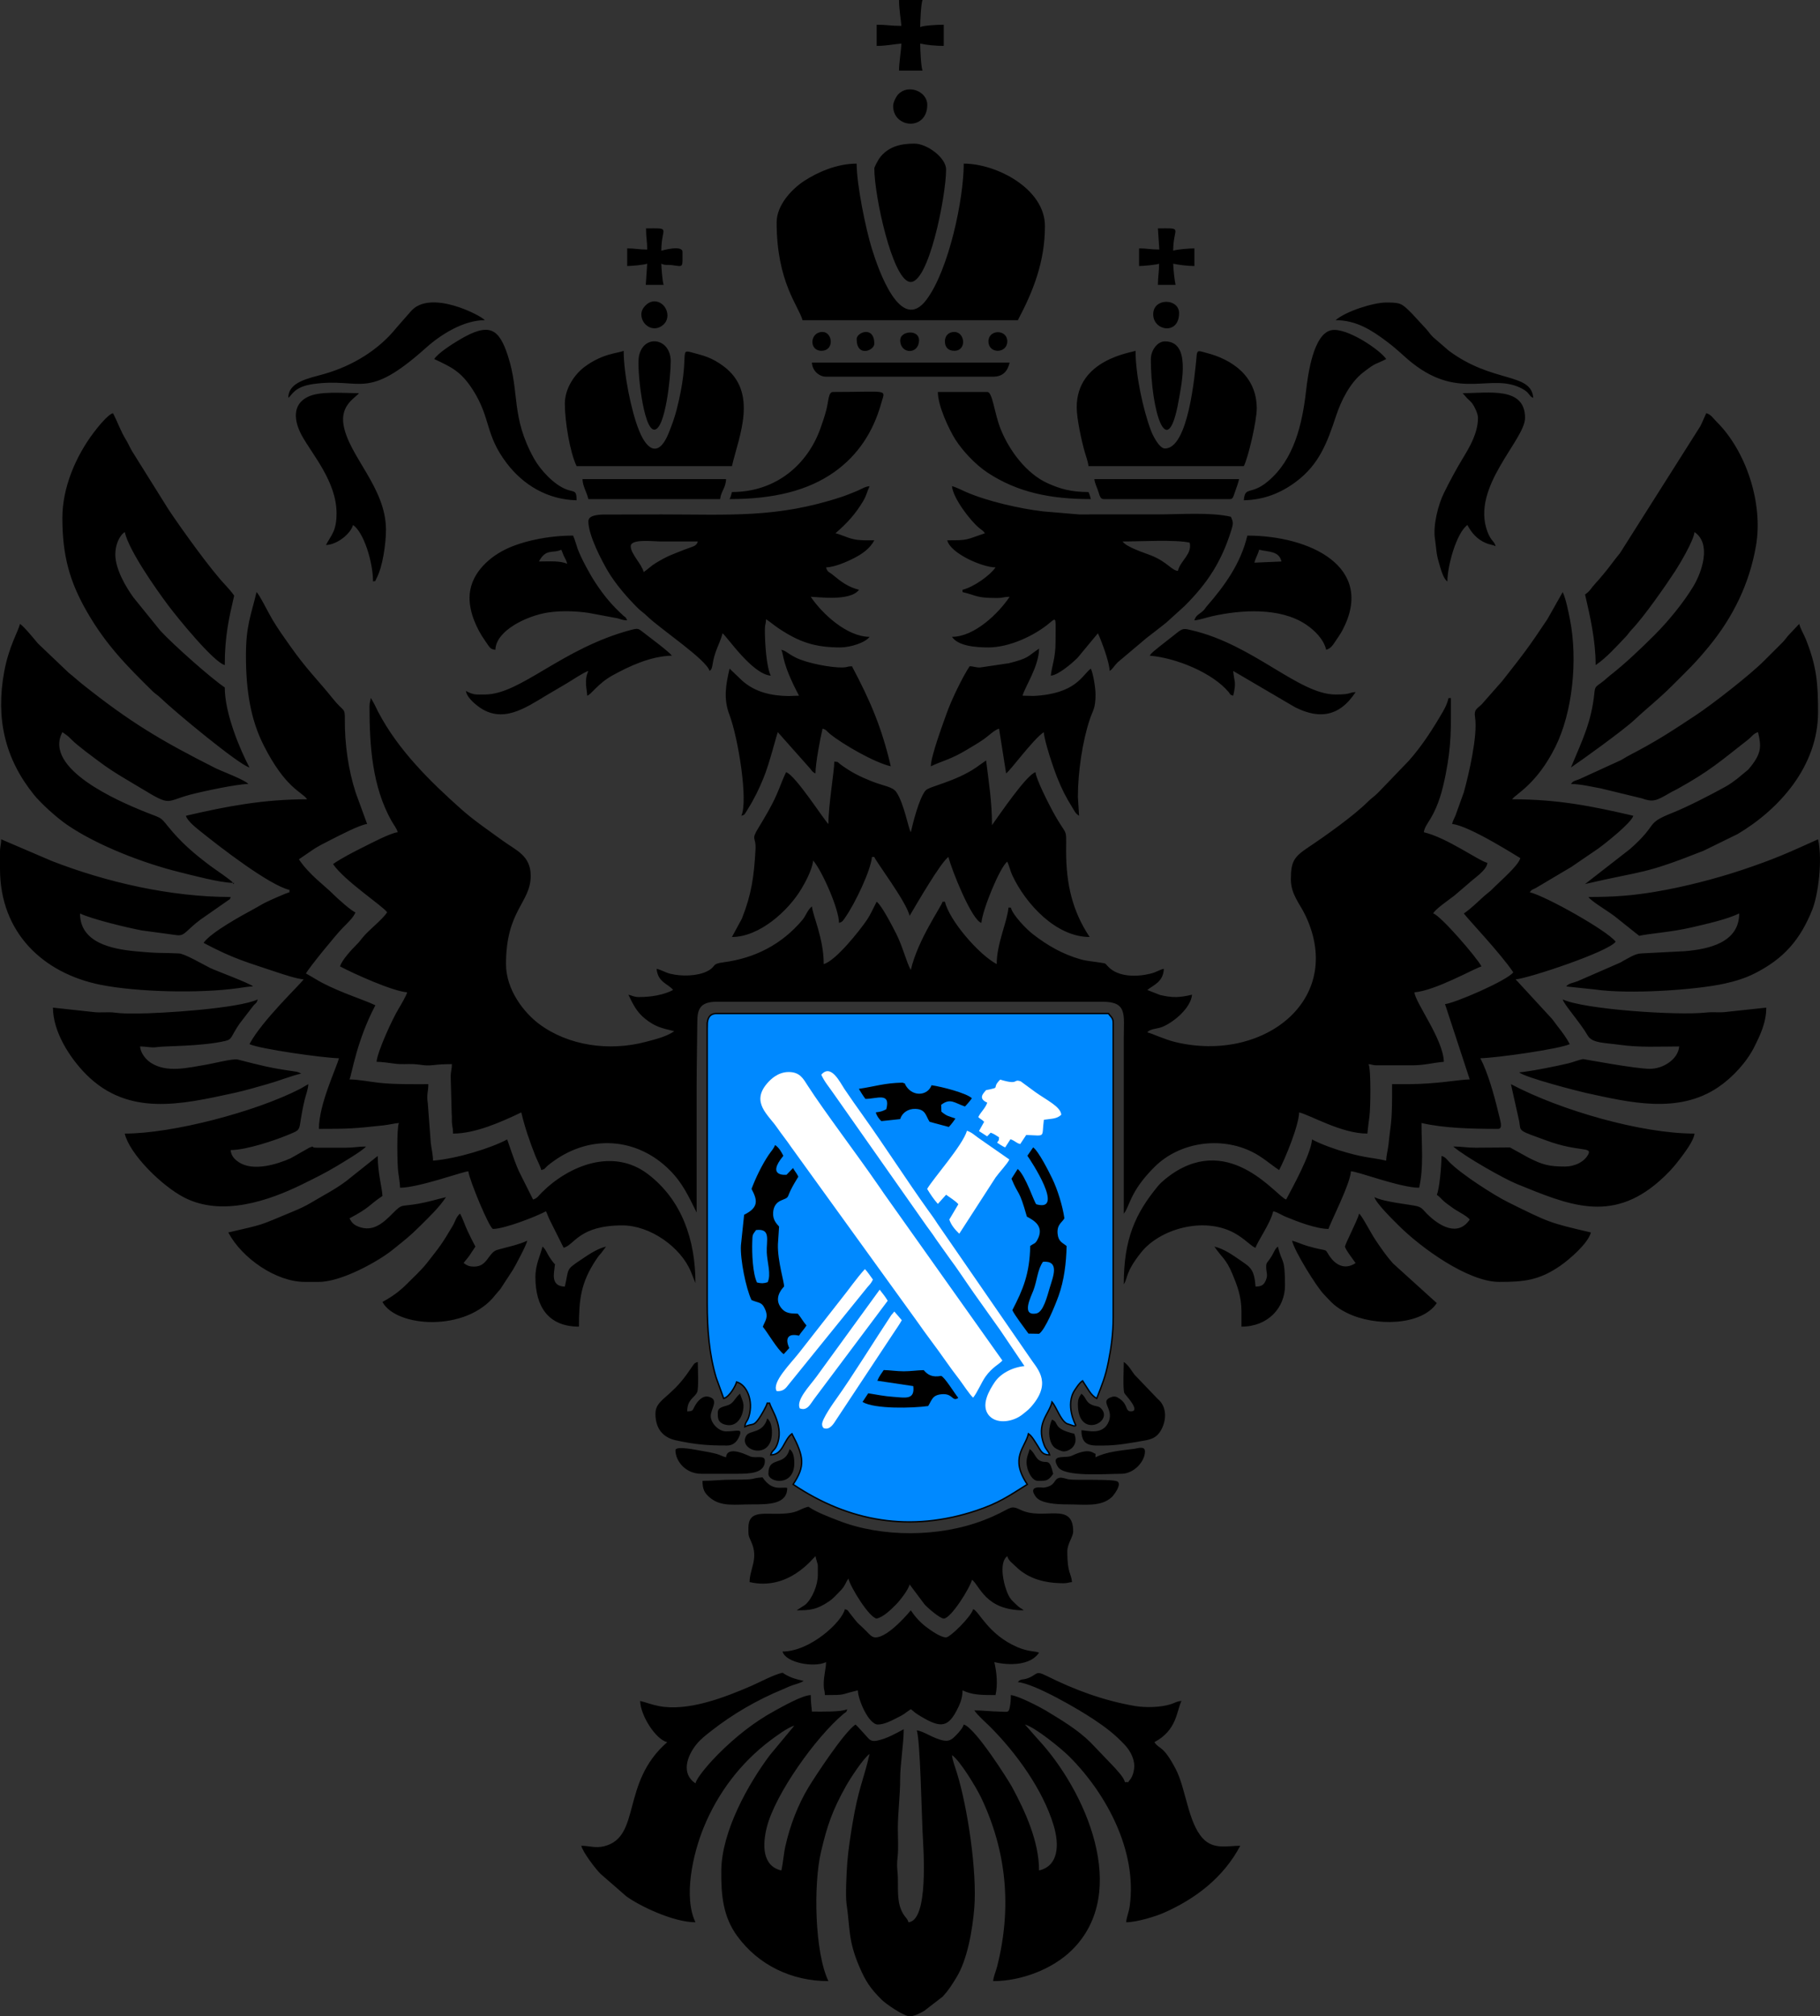 <?xml version="1.0" encoding="UTF-8"?>
<!DOCTYPE svg PUBLIC "-//W3C//DTD SVG 1.1//EN" "http://www.w3.org/Graphics/SVG/1.1/DTD/svg11.dtd">
<!-- Creator: CorelDRAW -->
<svg xmlns="http://www.w3.org/2000/svg" xml:space="preserve" width="261.865mm" height="290.085mm" version="1.1" style="shape-rendering:geometricPrecision; text-rendering:geometricPrecision; image-rendering:optimizeQuality; fill-rule:evenodd; clip-rule:evenodd"
viewBox="0 0 25666.05 28432.02"
 xmlns:xlink="http://www.w3.org/1999/xlink"
 xmlns:xodm="http://www.corel.com/coreldraw/odm/2003">
 <rect x="0" y="0" width="25666.05" height="28432.02" fill="#333333" stroke="none"/>
 <defs>
  <style type="text/css">
   <![CDATA[
    .str0 {stroke:black;stroke-width:19.6;stroke-miterlimit:22.926}
    .fil2 {fill:black}
    .fil0 {fill:#0089FF}
    .fil1 {fill:white}
   ]]>
  </style>
 </defs>
 <g id="Слой_x0020_1">
  <g id="_1877853540608">
   <path class="fil0 str0" d="M9973.31 14457.7l0 3917.35c0,365.97 26.46,717.32 126.48,1052.02l105.84 292.5c85.11,-22.73 169.2,-182.41 182.54,-232.39 140.47,37.52 241.95,260.09 172.54,487.97 -24.69,81.05 -50.34,70.25 -56.38,142.79 111.06,-53.3 116.6,3.34 199.54,-115.78 26.49,-38.03 104.78,-169.08 115.75,-216.2l33.19 0c20.71,88.94 213.4,338.35 100.27,598.26 -32.34,74.28 -65.33,63.37 -83.67,132.09 176.36,-3.92 181.2,-212.66 298.7,-298.77 170.5,322.31 189.1,456.07 16.59,713.75 795.42,532.79 1657.21,676.72 2578.39,371.43 318.23,-105.46 454.18,-201.52 723.92,-371.43 -251.79,-376.11 -29.42,-516.17 16.59,-713.75 50.51,33.82 91.76,112.69 129.44,169.31 46.19,69.41 57.33,126.98 169.27,129.46 -15.4,-57.68 -47.95,-65.42 -76.76,-139 -120.34,-307.28 68.92,-431.79 109.95,-607.94 67.15,77.27 118.02,255.53 209.22,305.3l98.15 32.36c34.35,1.71 27.06,-12.19 27.05,-12.07 -0.01,0.02 -156.68,-285.36 -9.58,-498.64 32.75,-47.49 62.04,-95.9 106.61,-125.74 73.37,109.59 114.45,204.16 199.14,248.98 76.92,-197.54 122.19,-302.02 164.79,-515.71 39.03,-195.77 67.53,-395.6 67.53,-629.61l0 -4149.74c0,-75.42 -35.44,-86.58 -66.37,-132.8l-5525.98 0c-98.9,0 -132.75,66.99 -132.75,165.99z"/>
   <path class="fil1" d="M10952.39 19615.88c68.4,6.22 108.47,-19.17 139.38,-55.56l1143.11 -1412.6c38.07,-42.53 50.69,-54.44 75.12,-104.64 -40.4,-53.32 -69.14,-102.24 -113.03,-147.76 -118.34,129.83 -228,290.54 -336.79,424.82l-590.36 754.23c-119.73,153.94 -390.27,418.26 -317.43,541.52zm325.25 243.13c106.63,43.2 151.37,-63.25 200.46,-127.77l1040.69 -1389.38c-37.12,-61.69 -71,-101.21 -113.32,-155.98l-893.58 1229.92c-98.94,134.53 -285.3,322.84 -234.24,443.2zm336.24 278.43c89.07,35.36 143.71,-63.63 181.66,-121.88l792.73 -1198.7c43.25,-66.77 95.07,-137.89 129.12,-200.74l-105.55 -122.08 -43.87 52.28c-228.49,345.02 -557.62,877.26 -769.35,1172.42 -39.7,55.34 -208.51,292.38 -205.47,366.4 1.39,33.92 14.14,42 20.74,52.31zm850.75 -3308.36c-31.35,-48 -66.43,-96.13 -94.99,-137.66 -274.46,-399.17 -744.82,-1019.45 -976.93,-1379.58 -64.59,-100.21 -111.73,-197.09 -274.44,-195.04 -146.53,1.86 -248.56,98.97 -304.27,165.06 -223.01,264.58 18.38,436.45 142.61,616.06 71.42,103.28 134.37,178.98 202.33,278.85l1774.84 2457.49c130.7,189.48 266.07,360.51 397.17,549.04 65.3,93.89 129.26,179.27 197.07,267.63 40.23,52.42 153.15,224.8 195.65,257.29 61.06,-76.63 118.1,-217.26 173.95,-296.02 94.36,-133.03 193.65,-175.07 238.34,-227.25l-1671.33 -2355.88zm-288.48 -1089.58c-94.27,-131.96 -178.56,-251.57 -265.99,-381.08 -63.2,-93.61 -190.56,-364.89 -328.38,-203.56 50.34,107.4 101.06,159.61 177.87,271.78l1260.23 1793.76c63.95,93.89 124.39,168.11 185.67,262.37l179.49 252.09c119.88,160.04 238.48,342.95 354.94,508.13l365.46 514.21 341.59 505.99c-168.64,16.79 -336.19,102.79 -420.32,228.22 -67.31,100.36 -212.35,331.48 -71.21,477.66 114.96,119.06 339.05,75.83 460.98,-21.89 74.36,-59.59 97.55,-72.75 160.71,-153.53 252.9,-323.42 37.85,-505.41 -57.57,-654.77l-1300.84 -1885.77c-43.66,-69.94 -87.5,-127.98 -136.19,-195.95 -294.17,-410.59 -611.29,-904.44 -906.45,-1317.66zm1730.06 -367.56c-41.68,47.21 -116.13,118.18 16.27,176.53 -24.23,76.28 -93.85,133.55 -126.65,203.94 39.03,36.65 41.34,25.07 82.85,66.39l-72.87 130.33 115.28 74.73 49.59 -51.62c47.58,16.04 70.85,35.51 117.86,64.7 -4.85,64.71 5.32,19.29 -27.02,75.98 37.13,22.85 70.69,49.45 113.73,66.91l74.4 -115.18c66.82,22.41 77.55,52.5 137.8,67.62l84.72 -128c284.18,9.71 214.16,45.68 248.88,-214.16 105.14,-17.05 179.57,-8.67 245.39,-70.89 -7.92,-115.35 -213.16,-209.1 -371.3,-323.53l-200.75 -147.58c-113.6,-38.55 -17,58.54 -289.06,-24.53 -135.29,131.77 26.68,102.08 -199.13,148.36zm-831.47 1393.02c48.33,79.31 92.92,145.87 151.1,211.23l116.16 -129.06c50.59,36.31 135.48,89.35 172.91,133.62l-127.59 215.83c25.41,78.12 80.32,142.65 140.41,200.31l513.55 -795.16c43.66,-62.25 170.6,-197.03 192.54,-251.75l-437.21 -304.92c-52.49,-37.62 -94.43,-78.94 -160.35,-100.26 -59.5,205.08 -469.98,665.14 -561.52,820.15z"/>
   <path class="fil2" d="M12462.49 19319.17c93.71,2.34 183.09,17.33 282.1,17.49 97,0.15 188.36,-14.53 282.11,-16.44 55.1,67 120.86,105.17 244.17,81.35 48.14,10.52 197.9,258.84 243.55,309.91 -88.39,61.68 -71.76,-65.73 -233.65,-51.4 -134.01,11.86 -137.61,80.47 -191.45,166.42 -215.92,30.47 -752.55,45.51 -926.06,-57.12l80.73 -122.56c120.59,19.57 227.2,41.67 351.69,50.22 168.23,11.58 308.31,48.69 283.57,-151.41l-507.07 -75.73c28.12,-66.64 58.36,-102.67 90.31,-150.72zm-1800.5 -1974.21c-52.77,73.04 -49.74,60.73 -53.43,166 -5.62,160.69 5.51,444.73 66.57,573.6 61.53,14.49 92.22,14.43 150.52,-3.98 52.43,-107.82 -6.84,-282.44 -12.41,-419.23 -7.12,-175 62.38,-341.71 -151.25,-316.39zm-63.59 -580c57.87,-155.17 149.41,-343.46 241.02,-478.87 43.22,-63.88 64.75,-78.17 91.49,-139.56 56.23,37.07 90.33,100.87 115.91,151.75 -248.05,300.31 43.85,267.72 45.73,266.91 36.52,-35.28 64.64,-69.18 91.11,-94.71 23.78,45.11 49.87,69.18 74.67,121.8 -35.5,59.37 -72.3,117.14 -107.59,189.47 -55.93,114.62 -17.52,97.92 -134.65,145.85 -61.24,25.06 -107.37,78.17 -113.17,170.16 -6.18,98.32 40.45,149.42 83.89,198.11l-16.3 249.24c-7.71,236.35 96.14,556.5 86.03,597.55 -0.03,0.13 -148.85,137.24 -53.89,281.22 72.98,110.65 163.77,94.62 248.43,100.64 50.33,60.49 69.8,105.45 122.1,165.92 -39.73,62.87 -73.53,90.78 -105.56,144.17 -157.33,-38.44 -199.04,41.41 -137.15,174.26l-78.53 86.14c-84.11,-56.91 -236.24,-320.25 -294.73,-386.1 33.34,-88.18 84.78,-131.01 30.42,-251.43 -45.41,-100.61 -80.12,-79.1 -189.69,-125.2 -77.82,-161.23 -161.33,-576.86 -149.23,-771.09l45.19 -431.91c219.31,-107.37 180.89,-217.2 104.49,-364.31zm3009.11 -1162.07c-145.92,-49.23 -204.82,-124.09 -334.92,-23.45l3.19 96.21c79.09,64.95 95.46,61 197.39,96.21 -16.56,29.1 -68.14,96.38 -93.12,119.55l-270.37 -72.36c-55.7,-83.78 -52.25,-177.15 -199.86,-182.55 -103.04,-3.76 -188.44,55.34 -215.54,144.11l-264.98 28.41c-35.95,-31.62 -67.91,-80.08 -78.5,-122.99 77.26,-10.6 97.89,-18.44 147.89,-44.4 64.6,-247.69 -135.05,-144.96 -294.17,-146.06 -31.8,-40.29 -63.92,-93.81 -93.2,-141.54 223.3,-32.48 363.07,-83.19 616.68,-87.42 61.65,26.16 14.01,-5.85 52.04,51.61 100.02,151.08 303.38,131.56 356.87,-15.28 140.37,19.8 494.82,110.8 568.54,183.89 -19.73,29.95 -77.82,98.03 -97.95,116.06zm1020.11 1883.42c108.65,-195.99 -52.13,-279.2 -146.31,-330.5 -114.45,-404.3 -110.28,-277.05 -217.07,-534.6l87.63 -137.5c114.56,97.45 233.39,477.28 262.99,498.31 407.74,116.55 -80.1,-620.7 -126.5,-684.64l81.64 -118.08c78.39,56.79 223.27,345.06 271.52,445.56 71.07,148.04 143.42,377.01 168.92,555.07 -30.79,57.18 -107.82,85.37 -95.87,216.18 10.4,113.71 69.53,126.64 126.98,174.33 -4.58,237.55 -35.56,486.3 -112.36,700.58 -51.82,144.61 -189.85,479.63 -275.27,536.61l-150.29 -2.57c-51.54,-70.87 -195.99,-260.66 -227.18,-330.41 151.04,-291.51 244.13,-512.61 252.16,-905.85 53.72,-37.5 68.93,-28.2 99.02,-82.48zm81.11 306.05c-78.56,111.16 -80.27,256.89 -135.89,404.37 -31.8,84.32 -178.26,365.26 41.98,324.45 99.84,-18.5 154.58,-248.71 188.98,-362.65 47.02,-155.72 144.28,-384.19 -95.06,-366.18z"/>
  </g>
  <path class="fil2" d="M15200.58 19802.57c0,500.53 516.79,246.83 325.32,56.36 -33.94,-33.76 -66.95,-24.6 -120.09,-45.86 -100.85,-40.35 -85.34,-108.51 -155.45,-159.89 -30.99,46.29 -49.78,70 -49.78,149.39zm-5077.92 116.19c0,64.09 -10.71,150.44 125.01,174.79 143.01,25.66 224.81,-108.3 236.54,-245.36 7.09,-82.81 -31.28,-130.7 -46.26,-195.02 -56.74,38 -76.56,103.6 -137.14,145 -59.9,40.93 -178.15,27.45 -178.15,120.59zm4513.71 962.74c112.76,0 145.41,5.44 215.73,-99.6 -49.7,-213.39 -77.01,-150.67 -158.3,-173.63 -96.91,-27.37 -94.06,-121.68 -173.59,-174.94 -18.68,80.22 -63.59,139.87 -33.2,264.45 17.79,72.91 73.51,183.72 149.36,183.72zm-3800.15 -99.6c0,127.27 365.08,185.45 365.08,-149.39 0,-88.32 -15.09,-161.6 -66.37,-199.18 -68.34,255.97 -298.7,89.05 -298.7,348.57zm4165.23 -315.38c58.29,0 165.95,-49.76 165.95,-165.99 0,-44.83 -7.93,-45.76 -16.59,-82.99 -323.82,-75.47 -204.26,-158.99 -315.3,-199.19 -61.77,128.75 -52.69,317.96 36.68,394.88 22.48,19.35 96,53.29 129.27,53.29zm-4115.44 -265.58c0,-78.78 -15.4,-161.83 -66.37,-199.19 -56.55,211.84 -245.97,164.87 -293.19,239.16 -132.48,208.45 359.56,370.84 359.56,-39.97zm-1360.75 248.98c0,149.91 139.68,331.98 365.08,331.98l497.84 0c180.26,0 398.27,-3.73 398.27,-182.59 0,-86.91 -118.83,-32 -204.65,-60.89 -18.44,-6.2 -327.87,-170.4 -342.98,11.1 -107.44,-28.7 -53.54,-42.21 -341.37,-90.11 -57.69,-9.61 -372.19,-78.29 -372.19,-9.49zm5924.24 99.6c-5.89,-70.89 18.7,-33.95 -34.04,-65.54 -91.59,-54.87 -247.08,18.48 -302.58,44.19 -89.67,41.55 -306.33,-32.36 -195.17,154.31 88.94,149.36 669.27,99.41 896.88,99.41 173.99,0 331.89,-170.46 331.89,-315.38 0,-82.59 -105.2,-42.43 -152.05,-36.49 -175.85,22.26 -396.43,40.89 -544.93,119.49zm-5542.57 331.98c0,111.81 21.15,172.38 117.75,247.38 152.39,118.32 335.33,84.59 579.22,84.59 236.81,0 497.84,0.32 497.84,-232.39 -83.25,-17.64 -212.96,53.04 -348.48,-149.39 -202.26,16.84 -42.77,33.25 -414.86,33.2 -167.23,-0.02 -278.07,16.6 -431.46,16.6zm5144.3 331.98c245.8,0 475.72,38.89 627.34,-102.85 29.61,-27.68 146.74,-181.06 79.15,-220.47 -64.12,-37.38 -589.02,-13.75 -686.14,-29.25 -34.27,-5.47 -92.34,-30.93 -130.75,-22.47 -91.95,20.25 -43.37,115.24 -226.39,139.08 -8.96,1.17 -234.61,-41.76 -105.76,130.31 73.54,98.22 317.29,105.66 442.55,105.66zm896.1 -1311.32c-80.43,0 -37.07,-94.17 -155.88,-176.87 -43.22,-30.09 -70.92,-39.97 -112.47,-26.73 -185.11,59.01 28.93,159.71 -40.86,341.32 -79.92,207.92 -305.15,129.71 -387.76,127.87 0,238.5 151.14,215.78 315.3,215.78 192.66,0 400.51,-39.31 576.62,-70.59 90.24,-16.03 155.47,-39.84 206.58,-108.75 92.06,-124.09 132.03,-351.48 -24.57,-479.9l-324.83 -339.04c-49.73,-65.94 -84.23,-135.07 -151.68,-180.26 0,84.88 -14.83,382.52 8.24,439.93 7.75,19.31 242.18,257.22 91.32,257.22zm-6704.19 33.2c0,201.85 98.2,333.99 288.86,375.03 274.04,58.98 437.75,73.15 723.4,73.15 78.24,0 131.31,-48.61 160.02,-107.48 72.53,-148.7 -12.74,-91.71 -176.61,-91.71 -101.76,0 -215.73,-114 -215.73,-215.78 0,-105.45 123.15,-231.45 -26.46,-271.98 -87.08,-23.58 -158.33,58.46 -198.35,130.09 -33.54,60.01 -20.47,73.56 -107.08,75.49 0,-174.37 108.43,-192.5 141.11,-273.83 22.61,-56.27 8.24,-340.76 8.24,-423.33 -53.47,14.28 -58.29,36.32 -88.14,77.82 -27.19,37.79 -40.4,59.06 -68.22,97.76 -242.78,337.78 -441.05,356.97 -441.05,554.77zm1792.21 3352.99c41.98,157.28 443.09,231.42 614,149.39 -2.38,106.86 -33.19,184.46 -33.19,315.38 0,83.43 14.92,74.32 16.59,149.39 310.02,0 196.69,-3.95 464.64,-66.39 2.94,131.85 152.79,481.37 282.11,481.37 88.86,0 188.11,-52.33 249,-82.91 151.76,-76.22 89.42,-48.33 215.65,-132.88 42.38,28.38 43.34,40.58 93.91,72.05 301.2,187.46 415.59,203.55 547.94,-44.19 43.46,-81.35 88.31,-176.32 88.31,-293.44 135.17,64.87 264.09,66.39 464.65,66.39 34.51,-148.17 16.2,-323.96 -16.59,-464.77 204.47,47.64 507.3,51.37 630.59,-132.8 -54.98,-26.38 -142.57,-9.38 -303.79,-77.9 -414.66,-176.23 -546.38,-515.13 -625.51,-536.26 -28.63,107.27 -325.77,398.37 -381.67,398.37 -81.69,0 -230.57,-109.61 -282.45,-149.05 -85.05,-64.66 -155.43,-143.17 -215.38,-232.73 -0.26,0.2 -309.53,381.78 -497.84,381.78 -52.4,0 -90.01,-48.27 -120.29,-78.86 -152.31,-153.83 -89.45,-66.11 -246.16,-268.34 -23.92,-30.85 -19.86,-39.12 -65.01,-51.17 -42.47,182.33 -491.17,597.56 -879.51,597.56zm-481.24 -1742.89c0,103.07 -2.32,103.97 38.91,193.47 109.12,236.88 -22.32,387.55 -22.32,570.08 553.73,129.04 897.01,-343.55 929.3,-365.18 38.85,166.83 33.19,52.68 33.19,265.58 0,138.34 -75.49,330.49 -177.88,419.63l-120.82 78.33c186.69,0 283.1,-8.16 455.34,-125.51 64.86,-44.19 101.5,-90.5 154.92,-143.82 79.16,-79.03 70.56,-107.86 119.91,-178.83 28.77,123.51 293.48,550.77 398.26,564.36 98.72,-23 203.47,-128.61 269.91,-194.79 54.76,-54.54 176.67,-209 194.74,-286.58l205.97 275.34c33.97,44.25 221.97,206.03 275.27,206.03 101.32,0 372.02,-435.07 398.26,-547.76 110.13,80.71 185.98,431.57 730.16,431.57 -42.35,-36.82 -44.2,-18.89 -120.66,-95.08 -49.02,-48.86 -63.9,-57.13 -95.84,-119.93 -62.67,-123.26 -142.99,-455.34 -15.82,-548.54 17.65,66.14 74.53,100.39 119.97,145.58 176.77,175.8 415.38,236.2 676.57,236.2 57.21,0 64.26,-12.28 116.15,-16.6 -10.63,-127.85 -66.37,-118.51 -66.37,-431.57 0,-110.15 82.98,-206.34 82.98,-282.19 0,-428.94 -415.9,-148.51 -741.51,-304.26 -170.13,-81.38 -112.31,-11.11 -526.62,147.93 -622.93,239.12 -1432.32,243.14 -2045.96,2.12 -148.59,-58.37 -300.32,-114.4 -419.69,-194.36 -151.38,35.27 -130.85,100.92 -464.59,99.64 -214.56,-0.82 -381.73,-26.52 -381.73,199.14zm647.19 2788.63l-346.2 417.25c-304.52,407.09 -676.83,1070.53 -683.32,1623.76 -4.2,358 27.96,654.88 223.23,923.36 298.73,410.73 767.16,637.61 1287.53,637.61 -194.85,-406.19 -211.65,-1361.45 -106.1,-1815.82 89.41,-384.89 164.71,-595.22 349.89,-928.14 63.38,-113.94 250.8,-401.89 337.02,-459.64 -90.14,387.03 -156.89,478.25 -241.83,986.43 -28.85,172.64 -59.04,369.41 -72.58,541.56 -10.61,134.95 -27.75,474.95 -10.48,589.67 51.44,341.73 19.2,507.34 180.12,882.16 86.84,202.29 152.43,304.95 314.53,465.54 63.71,63.1 293.33,219.04 382.14,232.96 65.93,10.33 168.34,-47.21 216.89,-74.29l262.41 -202.29c85.9,-94.48 125.89,-159.84 193.85,-270.88 154.62,-252.59 225.69,-668.97 250.99,-977.26 41.8,-509.59 -94.64,-1425.83 -245.94,-1910.13 -20.44,-65.39 -62.81,-178.57 -68.49,-246.86 113.34,75.91 345.38,460.98 411.8,600.62 357.72,751.99 435.04,1548.23 225.69,2377.49 -19.34,76.6 -50.93,139.75 -56.68,208.88 398.05,0 837.8,-170.24 1108.04,-435.36 840.28,-824.39 180.35,-2268.42 -473.27,-2971.62l-186.71 -211.6c145.89,38.98 514.65,340.43 626.44,452.32 529.46,530 957.14,1336.34 851.65,2105.11 -13.19,96.11 -44.65,155.32 -50.97,231.2 151.71,0 421.43,-84.83 530.78,-133.04 450.89,-198.76 842.83,-499.64 1078.89,-945.89 -185.35,0 -376.72,58.38 -527.57,-103.05 -209.74,-224.44 -239.6,-705.21 -382.64,-978.37 -181.85,-347.31 -228.53,-270.75 -301.19,-379.29 318.47,-168.55 311.87,-435.43 381.68,-580.96 -68.03,5.67 -83.42,22.8 -140.2,42.36 -146.41,50.45 -372.25,53.04 -512.12,29.16 -446.99,-76.33 -853.99,-228.13 -1250.45,-425.83 -160.43,-79.98 -124.41,-19.18 -260.89,32.56 -76.38,28.95 -105.34,4.76 -142.99,56.16 235.84,19.63 862.54,386.43 1068.71,524.51 173.88,116.44 297.9,210.02 437.53,359.11 63.04,67.32 120.92,160.61 133.53,266.11 8.97,75.09 -17.1,180.88 -61.52,229.76 -43.38,47.73 12.4,24.72 -68.15,31.42 -19.45,-72.83 -96.72,-147.98 -144.21,-204.33l-340.86 -356.21c-181.58,-179.77 -412.07,-317.17 -629.95,-448.83 -85.08,-51.41 -391.28,-210.35 -494.66,-218.96 0,66.31 -3.21,116.55 -14.03,168.56 -17.77,85.43 -25.46,66.65 -134.35,64.81 -137.85,-2.33 -249.27,-17.58 -366.06,-17.58 48.58,72.58 152.34,160.79 219.88,228.24 372.37,371.86 747.23,891.81 898.14,1392.27 85.57,283.74 65.64,573.81 -205.32,636.96 0,-407.76 -193.05,-829.66 -381.67,-1178.53 -46.9,-86.73 -518.65,-836.55 -680.38,-879.74 -13.07,48.98 -68.19,110.73 -103.03,145.92 -43.97,44.38 -87.14,94.92 -171.59,81.48 -153.17,-24.38 -288.52,-136.02 -389.16,-144.4 49.58,103.36 71.33,1213.41 82.9,1427.59 12.77,250.9 89.57,1254.01 -199.05,1278.04 -14.06,-52.69 -39.42,-62.85 -70.25,-112.33 -88.98,-142.82 -76.31,-309.62 -78.45,-485.89 -1.84,-152.66 -21.93,-166.23 -3.09,-333.74 11.81,-104.97 2.66,-268.32 2.41,-379.38 -0.54,-237.84 33.63,-480.27 32.75,-714.19 -0.74,-195.59 50.24,-491.73 50.24,-696.7 -107.45,56.88 -231.39,130.44 -372.77,160.66 -102.85,21.98 -117.78,-27.82 -170.76,-81.75 -33.96,-34.58 -112.19,-127.23 -136.85,-145.3 -162.89,109.11 -572.51,737.63 -660.77,882.75 -149.46,245.75 -263.18,541.58 -327.99,833.85 -25.55,115.27 -31.77,234.63 -56.69,341.67 -269.26,-62.75 -270.21,-357.69 -202.76,-617.78 119.23,-459.71 682.65,-1257.51 1080.69,-1591.46 35.16,-29.5 37.21,-11.79 51.37,-64.82 -86.86,41.68 -358.16,33.2 -497.84,33.2 -6.6,-79.28 -16.6,-127.56 -16.6,-232.39 -121.28,2.71 -403.59,164.8 -497.84,215.78 -304.97,164.98 -566.36,375.81 -808.98,618.31 -78.54,78.51 -291.95,307.81 -319.44,410.83 -207.23,-138.81 -117.81,-387.28 13.98,-550.39 59.88,-74.11 131.32,-128.39 208.92,-189.39 301.8,-237.27 650.89,-439.58 1007.39,-585.84 56.87,-23.33 79.08,-37.4 140.52,-58.62 64.68,-21.87 99.11,-27.48 155.88,-59.87 -130.9,-30.5 -201,-50.76 -298.7,-116.19 -136.79,31.87 -311.94,130.5 -443.39,187.25 -370.14,159.78 -890.53,363.92 -1303.87,282.35 -107.7,-21.25 -169.62,-50.02 -260.67,-71.24 4.53,203.31 218.6,542.96 381.67,580.96 -658.99,572.95 -361.39,1334.25 -889.27,1467.55 -120.37,30.39 -211.93,-6.84 -322.13,-6.84 21.89,93.98 202.62,327.13 269.34,394.55l363.6 316.87c185.32,136.37 664.66,367.52 976.74,367.52 -172.21,-359 -35.25,-963.56 113.59,-1330.49 198.9,-490.36 522.6,-917.22 941.32,-1232.88 73.14,-55.13 254.21,-188.89 339.03,-208.65zm-7915.58 -11884.86l0 16.59 19.36 -13.83 -19.36 -2.76zm8795.09 -7668.73c0,262.79 248.92,163.87 248.92,66.39 0,-257.69 -248.92,-161.87 -248.92,-66.39zm-497.84 165.99c189.43,0 158.25,-265.58 16.59,-265.58 -182.08,0 -193.51,265.58 -16.59,265.58zm1742.43 -132.8c0,93.2 57.24,132.8 132.76,132.8 179.23,0 151.16,-265.58 0,-265.58 -80.27,0 -132.76,52.5 -132.76,132.79zm-630.59 -16.59c0,200.87 265.52,205.5 265.52,0 0,-156.38 -265.52,-132.57 -265.52,0zm1244.58 16.59c0,180.98 265.52,173.53 265.52,0 0,-172.65 -265.52,-172.65 -265.52,0zm-4895.38 -381.77c0,155.77 175.94,267.82 311.82,145.9 120.27,-107.92 35.23,-328.49 -129.28,-328.49 -88.18,0 -182.54,94.38 -182.54,182.59zm7218.61 0c0,236.11 365.09,296.71 365.09,-16.6 0,-209.65 -365.09,-220.62 -365.09,16.6zm-3667.39 -2938.02c0,317.34 481.24,354.99 481.24,-16.6 0,-191.53 -273.59,-296.2 -410.95,-145.47 -28.82,31.63 -70.29,110.34 -70.29,162.07zm3753.87 2024.79c-124.51,0.27 -177.12,-16.32 -285.61,-16.32l0 248.98c56.1,0 248.29,-16.97 282.11,-33.2 0,126.05 -16.59,180.54 -16.59,298.78l248.91 0c-12.97,-55.67 -33.19,-234.8 -33.19,-298.78 73.26,17.07 209.59,33.2 298.7,33.2l0 -248.98c-63.68,0 -260.77,14.99 -298.7,33.2 0,-339.34 152.19,-315.39 -215.73,-315.39l20.09 298.51zm-7222.11 0.27c-121.02,0 -173.62,-16.59 -282.11,-16.59l0 248.98c56.1,0 248.28,-16.97 282.11,-33.2l-20.1 298.51 252.42 0.27c-15.72,-32.78 -33.19,-243.6 -33.19,-298.78 58.46,28.06 85.35,11.03 161.74,21.95 153.51,21.95 136.96,36 136.96,-187.94 0,-103.76 -298.39,-16.75 -298.7,-16.59 0,-339.37 147.9,-315.39 -215.73,-315.39 0,126.05 16.59,180.55 16.59,298.78zm7102.45 1543.71c0,712.97 229.76,1495.95 391.32,590.6 46.57,-260.97 173.71,-839.6 -192.18,-839.6 -110.45,0 -199.13,132.12 -199.13,248.99zm-7002.89 995.94c155,0 232.33,-744.4 232.33,-962.74 0,-335.47 -388.9,-392 -449.38,-66.95 -29.83,160.3 60.54,1029.69 217.05,1029.69zm3484.85 -5693.45c-140.5,0 -211.15,-16.59 -348.48,-16.59l0 298.78c137.55,0 231.39,-23.45 348.48,-33.21 -1.99,89.34 -33.19,272.65 -33.19,381.78l331.89 0c-21.93,-45.69 -33.19,-301.34 -33.19,-381.78 89.17,20.79 221.66,33.21 331.89,33.21l0 -298.78c-84.02,0 -281.91,9.2 -331.89,33.2 0,-80.44 11.26,-336.08 33.19,-381.78l-331.89 0c0,127.6 23.68,250.9 33.19,365.18zm-5160.9 17644.7c0,412.45 179.63,697.15 614,697.15 0,-382.13 24.99,-616.2 238.72,-939.75 30.9,-46.78 35.4,-54.44 72.19,-93.78l70.77 -95.2c-133.21,31.04 -264.07,125.75 -368.56,195.7 -202.08,135.29 -152.87,113.69 -212.25,368.66 -210.25,-4.69 -147.8,-203.77 -144.01,-277.13 3.89,-75.3 33.52,20.29 -71.96,-137.56 -31.13,-46.6 -57.16,-118.76 -99.33,-149.67 -30.46,130.79 -99.57,248.56 -99.57,431.57zm9956.72 481.37l0 215.78c376.06,0 613.99,-266.82 613.99,-580.96 0,-410.71 -42.5,-302.76 -99.56,-547.76 -42.39,31.06 -55.24,78.59 -85.95,129.82 -61.09,101.96 -80,88.53 -80,152.36 0,90.73 28.95,114 -4.93,193.49 -27.95,65.58 -58.96,86.79 -144.42,88.69 -19.62,-235.91 -64.7,-268.82 -202.25,-362.06 -110.2,-74.71 -235.5,-168.96 -378.55,-202.3 103.63,154.8 163.75,168.24 256.08,391.21 64.34,155.38 125.59,311.44 125.59,521.73zm-5857.87 -13179.58l2356.42 0c142.44,0 205.22,-82.8 232.32,-199.19l-2787.87 0c2.4,108.09 95.04,199.19 199.13,199.19zm-3352.09 1726.29l1858.59 0c8.82,-106.07 80.2,-157.81 82.97,-282.18l-2024.53 0c2.2,98.62 60.17,184.27 82.98,282.18zm7268.4 0l1775.62 0c46.32,0 45.11,-18.38 80.74,-118.41 19.67,-55.22 38.87,-107.37 52.02,-163.77l-2041.13 0c4.4,52.83 31.75,106.16 47.77,151.41 28.64,80.91 32.01,130.77 84.99,130.77zm-11500 -1427.51c55.93,-40.98 81.38,-157.23 352.53,-195.14 686.26,-95.95 741,249.03 1593.29,-514.35 207.88,-186.19 527.88,-386.04 825.46,-386.04 -44.7,-61.02 -775.74,-449 -1048.27,-119l-193.86 221.07c-252.18,316.2 -621.59,541.66 -1020.49,655.72 -223.24,63.84 -508.68,110.98 -508.68,337.74zm14769.13 -1095.54c293.32,0 511.05,143.05 715.97,296.38 173.19,129.58 247.22,215.25 369.44,311.01 676.03,529.73 1113.69,125.05 1548.29,360.18 109.79,59.4 89.23,104.44 154.17,127.97 -30.2,-363.1 -569.26,-200.74 -1192.62,-666.14l-222.55 -192.37c-46.09,-46.1 -57.53,-72.2 -98.88,-116.88l-199.19 -215.74c-143.49,-142.42 -155.51,-153.39 -361.08,-153.39 -182.29,0 -570.9,124.96 -713.56,248.98zm-3451.66 2523.04c-9.37,-40.23 -17.37,-66.6 -33.19,-99.59 -246.73,0 -400.04,-45.17 -573.9,-123.09 -301.28,-135.03 -544.08,-463.47 -663.97,-763.37 -93.55,-234.03 -113.17,-524.45 -189.26,-524.45l-696.97 0c0,199.32 162.11,535.3 245.3,667.58 103.63,164.82 289.75,359.29 448.13,464.69 432.95,288.13 906.08,378.23 1463.86,378.23zm-5061.33 -99.59c-9.38,40.24 -17.37,66.61 -33.19,99.59 628.09,0 1110.2,-122.18 1476.87,-381.81 335.84,-237.81 550.2,-570.31 660.6,-966.04 59.59,-213.65 125.54,-162.65 -677.16,-162.65 -68.99,0 -60.54,114.55 -95.96,252.59 -23.59,91.93 -55.46,184.05 -84.25,264.3 -178.17,496.6 -615.69,894.02 -1246.91,894.02zm-3484.85 2855.02c-129.94,0 -153.57,9.46 -265.52,-49.79 6.66,80.12 113.17,173.64 177.36,220.96 333.53,245.86 656.73,21.09 960.48,-161.75 102.77,-61.87 191.72,-111.45 292.42,-172.28 61.43,-37.11 242.22,-156.68 295.58,-169.12 -63.69,132.76 -18.54,261.26 -16.59,348.58 58.18,-15.54 147.47,-170.54 359.8,-287.46 234.01,-128.85 535.06,-270.22 835,-276.91 -41.83,-57.11 -316.53,-260.5 -402.61,-327.74 -71.02,-55.49 -74.06,-61.84 -174.81,-35.05 -979.63,260.49 -1555.28,910.56 -2061.12,910.56zm9375.9 -547.76c370.87,30.87 884.62,240.07 1113.41,512.99 29.48,35.17 11.8,37.23 64.8,51.38 47.13,-202.35 13.37,-187.84 0,-348.58l868.22 509.26c215.32,108.57 447.98,158.32 659.1,5.92 80.27,-57.95 143.3,-133.92 198.51,-216.4 -101.31,2.25 -50.94,33.2 -282.1,33.2 -519.29,0 -1156.94,-703.94 -2031.55,-906.4 -95.22,-22.04 -113.61,-30.32 -182.78,18.96l-279.13 219.21c-50.25,44.86 -92.11,66.16 -128.48,120.48zm-10089.46 -4182.94c234.74,112.67 375.37,165.59 551.05,444.74 250.76,398.46 164.49,620.38 470.51,1023.26 235.08,309.5 577.96,514.77 986.38,523.87 0,-150.6 -33.16,-111.04 -145.05,-153.69 -176.11,-67.14 -368.57,-276.32 -457.83,-438.4 -327.18,-594.1 -196.13,-923.14 -365.62,-1443.57 -126.32,-387.89 -260.87,-481.33 -691.95,-222.78 -98.17,58.89 -289.32,179.67 -347.49,266.57zm11417.03 1991.87c286.85,-6.39 522.91,-102.62 735.08,-260.66 328.53,-244.73 442.13,-554.84 565.53,-928.23 72.88,-220.53 198.66,-470.78 382.19,-613.64 195.01,-151.78 165.92,-105.07 325.14,-189.34 -84.39,-126.05 -553.03,-446.97 -770.68,-406.91 -256.13,47.14 -333.7,629.32 -359.17,853.65 -55.31,487.19 -174.4,971.4 -534.25,1274.9 -247.27,208.55 -326.55,62.41 -343.84,270.23zm-12147.19 11303.9c189.83,358.84 1183.89,431.92 1593.11,-99.56 26.13,-33.93 42.61,-47.49 69.01,-80.36l176.87 -271.26c37.25,-61.42 197.89,-360.96 202.13,-411.97 -119.11,57.17 -287.32,90.82 -419.27,128.38 -131.6,37.46 -137.41,236.8 -327.48,236.8 -79.36,0 -103.07,-18.8 -149.35,-49.8 28.05,-41.9 53.28,-62.65 86.52,-112.65 29.1,-43.78 52.28,-79.18 79.43,-119.73 -37.36,-70.63 -75.03,-144.27 -110.72,-221.24 -38.63,-83.33 -65.55,-168.93 -105.01,-243.53 -53.12,38.93 -69.59,113.38 -106.51,175.65 -147.19,248.27 -176.02,285.89 -360.28,519.37 -87.62,111.02 -183.98,195.77 -284.07,296.81 -102.27,103.22 -213.61,183.88 -344.38,253.1zm13574.33 -780.15c0,34.17 124.68,195.54 149.34,232.38 -163,109.19 -298.95,13.49 -380.13,-117.73 -61.94,-100.13 -3.41,-35.97 -306.23,-125.26 -75.98,-22.41 -145.45,-57.41 -209.74,-72.38 35.26,151.41 342.72,644.33 443.85,751.15 110.86,117.11 161.53,183.25 330.36,267.12 393.61,195.53 1052.81,181.28 1266.91,-138.53l-618.27 -560.08c-92.67,-104.05 -169.43,-215.46 -248.01,-332.89 -64.39,-96.24 -188.21,-338.69 -228.95,-368.55 -21.04,90.32 -199.13,430.9 -199.13,464.78zm-6637.81 -15204.66c0,385.71 249.01,1537.75 492.1,1599.85 267.99,68.47 520.16,-1209.19 520.16,-1583.25 0,-166.09 -268.28,-365.19 -448.06,-365.19 -198.91,0 -372.83,44.67 -491.61,205.42 -15.63,21.16 -72.6,124.7 -72.6,143.16zm-7583.7 4863.5c0,251.18 -72.5,302.91 -149.35,448.17 157.44,-3.51 348.82,-159.07 381.68,-282.18 151.56,101.51 282.1,524.34 282.1,796.75 53.18,-19.25 11.36,25.16 50.98,-48.6 86.75,-161.52 131.57,-492.68 131.57,-681.75 0,-592.47 -523.74,-1035.85 -598.43,-1477.44 -48.27,-285.48 174.5,-384.94 216.75,-448.04 -244.83,0 -554.9,-31.98 -725.38,54.56 -217.42,110.38 -190,337.55 -82.39,537.64 141.76,263.61 492.47,651.71 492.47,1100.89zm16096.69 -1344.52c0,215.23 -120.39,415.08 -206.38,557.12 -101.84,168.22 -188.42,329.31 -275.11,504.96 -81.13,164.38 -153.57,456.28 -125.67,640.54 20.65,136.38 16.77,206.43 53.38,328.61 27.38,91.37 58.84,229.5 122.32,276.02 0,-221.12 127.24,-683.26 282.11,-796.75 59.9,113.22 138.23,202.81 260.01,254.48 50.68,21.51 96.1,24.06 138.26,44.3 -20.16,-75.56 -63.61,-68.8 -114.27,-201.07 -241.28,-629.93 529.14,-1296.59 529.14,-1608.22 0,-444.84 -512.35,-348.57 -879.52,-348.57l61.8 70.98c25.24,23.17 54.77,49.95 73.93,75.43 29.3,38.97 80.01,140.56 80.01,202.16zm-3999.28 2855.02c78.75,-6.55 171.69,-40.77 255.83,-59.47 407.41,-90.57 952.28,-124.7 1314.26,115.65 119.51,79.35 252.85,205.78 288.49,358.8 64.9,-17.33 95.21,-67.39 129.79,-119.15 37.46,-56.08 72.43,-104.43 102.84,-162.71 465.27,-891.42 -470.35,-1328.23 -1344.47,-1328.23 -90.57,388.89 -320.56,708.39 -568.15,991.99 -32.19,36.87 -25.59,41.48 -60.1,72.69 -48,43.41 -99.15,57.98 -118.5,130.45zm846.32 -813.35c15.26,-65.52 51.11,-117.07 66.37,-182.59 143.61,33.47 280.87,18.15 315.3,165.99l-381.67 16.59zm-11068.54 497.97c0,213.31 105.98,442.22 215.77,597.52 70.51,99.76 72.61,126.45 149.31,132.83 5.99,-268.88 440.35,-478.15 736.5,-524.82 189.71,-29.9 407.92,-20.83 579.67,5.05l405.37 75.89c50.15,12.09 67.99,27.37 137.05,28.9 -36.25,-68.52 -5.81,-22.1 -52,-64.18 -163.72,-149.19 -272.08,-278.4 -396.29,-466.75 -77.7,-117.84 -204.18,-348.97 -251,-479.28 -19.9,-55.37 -38.61,-131.86 -64.06,-184.91 -355.69,0 -726,80.29 -962.56,199.1 -251.4,126.27 -497.75,362.63 -497.75,680.64zm1294.37 -680.56c15.69,32.71 20.7,55.78 38.82,93.96 21.98,46.35 32.22,53.97 44.15,105.23 -97.83,-46.95 -254.45,-33.2 -398.27,-33.2 100.31,-189.62 194.39,-107.96 315.3,-165.99zm12346.32 9096.23c46.14,30.91 61.14,57.95 104.4,94.76 36.52,31.08 76.08,57.52 113.49,85.67 65.19,49.04 208.9,116.47 246.76,168.15 -166.17,248.23 -431.3,93.97 -609.83,-87.16 -43.55,-44.18 -61.74,-81.49 -132.08,-100.26 -96.49,-25.75 -448.11,-53.99 -602.24,-127.97 23.19,86.89 261.64,319.75 336.04,394.23 328.56,328.88 989.49,800.9 1422.99,800.9 345.16,0 561.06,-18.25 865.44,-229.85 127.12,-88.37 387.64,-312.64 428.92,-467.3 -588.44,-137.13 -585.85,-138.03 -1167.21,-425.97 -200.29,-99.21 -662.45,-395.65 -828.46,-565.63 -39.83,-40.78 -55.94,-72.4 -111.82,-87.33 0,132.9 -28.68,469.18 -66.38,547.76zm-17042.57 531.17c192.54,363.96 674.77,697.15 1078.65,697.15l199.13 0c324.96,0 851,-298.93 1040.46,-453.16 177.85,-144.77 229.91,-178.49 399.11,-347.74 128.21,-128.24 252.05,-243.96 352.64,-394.23 -132.77,30.94 -237.03,65.22 -388.66,92.61 -252.97,45.69 -220.78,-7.58 -362.26,135.61 -134.89,136.48 -277.52,266.23 -479.35,189.25 -72.12,-27.49 -97.21,-55.79 -130.48,-118.69 296.75,-157.06 265.48,-181.97 464.65,-315.38 -2.39,-107.82 -66.37,-316.94 -66.37,-564.37l-443.21 353.42c-157.9,119.04 -329.67,205.68 -493.08,303.53 -91.12,54.56 -166.15,87.89 -268.09,130.22 -494.89,205.5 -373.61,168.37 -903.12,291.76zm8048.34 -7569.13c-50.53,0 -127.2,5.32 -146.88,5.07 -240.42,-3.12 -470.99,-53.26 -654,-216.51l-178.19 -170.34c-53.33,228.94 -88.3,423.31 -2.42,649.78 125.98,332.18 266.23,1221.07 168.37,1425.09 53.06,-14.17 43.01,-17.25 96.56,-102.6 88.65,-141.28 152.92,-276.26 216.55,-430.75 85.08,-206.55 183.32,-607.68 201.32,-645.18l452.83 509.78c26.46,33.61 39.31,57.1 78.19,71.18 0,-142.22 66.09,-487.05 99.56,-630.76 59.1,15.79 57.04,36.58 106.45,76.12 187.38,149.94 623.29,400.81 856.03,455.05 -128.73,-552.73 -291.6,-926.95 -547.62,-1410.91 -75.91,1.7 -57.99,15.52 -133.21,17.23 -159.6,3.64 -498.14,-59.1 -658.05,-138.71 -126.1,-62.78 -131.76,-93.97 -204.42,-110.91 36.2,75.47 5.58,187.36 248.91,647.36zm2406.21 -414.98c-98.99,147.86 -258.19,478.62 -321.62,657.64 -56.52,159.55 -222.68,604.26 -226,753.28 165.23,-79.3 280.35,-94.78 511.42,-235.4 79.62,-48.44 147.99,-85.77 225.53,-139.58 83.3,-57.81 160.99,-138.95 225.53,-156.19l99.57 630.76c63.38,-42.44 379.46,-479.43 531.02,-580.96 11.53,138.53 134.86,503.24 189.63,640.27 68.84,172.23 119.91,270.71 211.78,418.93 37.09,59.84 38.93,80.82 96.42,119.33l-16.59 -265.58c0,-349.31 63.71,-783.18 167.79,-1093.68 44.39,-132.46 81.13,-153.14 81.13,-350.42 0,-99.11 -34.45,-298.63 -66.37,-365.18 -123,90.14 -204.64,355.32 -807.67,385.49l-154.81 -3.71c26.18,-112.41 232.33,-415.29 232.33,-663.96 -171.9,115.14 -134.87,132.33 -424.53,206.12l-405.66 60.08c-68.17,1.68 -84.8,-15.79 -148.88,-17.22zm8396.82 7054.56c-226.1,0 -317.45,-25.08 -508.93,-121.69l-267.64 -147.43 -484.6 3.54c-130.25,0 -188.7,-16.59 -315.3,-16.59 160.12,139.22 707.01,451.18 898.42,528.84 715.37,290.24 1324.99,561.63 2009.64,-43.44 105.21,-92.98 196.62,-188.07 280.49,-300.4 57.24,-76.68 204.62,-263.05 213.31,-367.59 -753.56,0 -1893.45,-329.16 -2588.74,-697.16l118.2 529.12c21.74,144.61 -26.74,116.77 394,269.86 439.55,159.93 633.84,81.7 579.58,189.33 -54.8,108.69 -195.09,173.62 -328.44,173.62zm-20311.7 -464.77c66.83,286.93 521.07,738.4 840.42,902.25 531.75,272.83 1192.46,44.87 1665.61,-188.25 158.9,-78.28 316.47,-155.23 467.7,-245.92 84.27,-50.55 386.81,-229.04 428.16,-285.48 -115.91,0 -161.94,16.59 -282.11,16.59l-414.86 0c-94.32,0 -12.69,-34.19 -100.42,-1.11l-264.83 150.33c-185.14,82.63 -527.99,192.23 -733.36,53.34 -56.34,-38.1 -105.85,-86.03 -112.79,-169.37 221.79,0 630.24,-139.1 801.39,-210.93 236.6,-99.33 130,-30.6 243.85,-503.04 16.23,-67.36 48.42,-144.33 50.01,-215.57 -48.7,25.78 -72.84,44.66 -126.86,72.3 -614.24,314.35 -1780.99,624.86 -2461.89,624.86zm165.95 -1693.1c-114.42,0 -212.84,0.33 -303.23,-12.07 -100.14,-13.72 -206.08,4.59 -306.23,-9.07l-568.75 -61.87c0,338.13 235.22,707.62 468.79,942 593.72,595.77 1337.58,424.41 2079.76,262.72 174.23,-37.96 320.43,-83.27 484.76,-129.27 146.97,-41.15 322.23,-111.91 468.13,-145.91 -53.36,-23.57 -43.46,-22.95 -101.59,-31.17 -340.02,-48.04 -458.19,-80.68 -796.22,-166.93 -61.64,-15.72 -348.5,57.34 -439.23,72.42 -269.36,44.78 -558.73,120.26 -784.47,-26.3 -67.19,-43.62 -143.85,-132.71 -151.93,-229.8 104.79,0 152.89,23.37 255.7,7.22 88.09,-13.83 615.36,-8.14 944.63,-84.7 104.75,-24.36 74.82,-58.57 203.43,-244.69l194.66 -253.46c39.64,-45.83 45.05,-28.4 61.04,-88.34 -267.72,128.49 -1362.93,199.19 -1709.24,199.19zm21755.42 464.78c-14.96,179.72 -224.17,315.38 -414.87,315.38 -197.73,0 -934.73,-137.92 -937.67,-137.49 -60.71,8.81 -137.94,42.22 -203.69,58.16 -167.07,40.51 -538.11,115.61 -700.63,129.13 85.37,74.22 845.61,268.92 938.88,289.19 612.88,133.22 1303.83,305.52 1872.63,-82.97 201.35,-137.51 399.02,-352.15 507.52,-571.28 72.52,-146.45 165.82,-330.69 165.82,-547.89l-554.61 59.41c-96.61,14.47 -193.9,-1.29 -289.28,9.42 -409.06,45.94 -1735.22,-45 -2026.95,-185.02 16.74,71.9 248.46,327.22 352.96,510.09 62.01,108.5 238.5,100.66 450.38,130.47 284.76,40.07 560.67,23.41 839.52,23.41zm-15715.01 -9063.04c0,242.17 69.32,678.32 165.95,879.74l2190.48 0c97.96,-420.64 377.26,-1040.59 -118.17,-1408.9 -165.7,-123.17 -270.85,-146.86 -453.93,-196.22 -179.45,-48.39 -10.69,37.48 -207.47,808.75 -28.9,113.32 -66.94,214.62 -109.27,322.27 -129,328.03 -292.99,285.88 -420.01,-25.97 -112.19,-275.45 -217.83,-807.34 -217.83,-1126.62 -73.55,35.29 -291.12,32.38 -552.56,227.45 -132.58,98.92 -277.17,297.21 -277.17,519.51zm7218.61 49.79c0,158.53 68.98,479.46 114.15,632.78 16.47,55.9 47.1,140.66 51.8,197.17l2190.48 0c60.41,-114.19 182.54,-635.41 182.54,-813.35 0,-451.93 -342.03,-692.78 -723.9,-787.56 -80.42,-19.97 -115.76,-45.93 -123.33,38.33 -26.49,295.27 -120.53,1313.6 -447.14,1313.6 -80.75,0 -171.9,-184.51 -197.02,-251.11 -112.63,-298.71 -217.84,-789.85 -217.84,-1126.61 -54.51,26.16 -829.73,119.35 -829.73,796.75zm7218.61 6905.17c16.81,46.45 266.15,195.03 362.74,267.92l350.82 279.86c137.38,-32.02 454.04,-51.56 743.47,-119.49 209.65,-49.2 490.12,-110.97 667.07,-195.9 0,410.98 -429.83,503.47 -762.87,531.65l-615.52 31.67c-92.13,1.73 -193.41,71.68 -301.08,130.42l-600.94 262.06c-65.63,24.98 -125.69,27.88 -159,73.34l405.23 42.84c478.32,69.29 1411.35,8.56 1828.08,-82.98 159.78,-35.1 297.07,-79.58 421.89,-142.37 411.05,-206.78 642.89,-472.72 813.35,-896.12 87.79,-218.06 147.91,-716.18 82.68,-996.24 -420.79,190.33 -619.02,281.18 -1076.53,433.69 -374.85,124.96 -821.61,239.67 -1220.42,306.36 -317.85,53.16 -570.84,73.3 -938.98,73.3zm-22402.6 -630.76l0 232.39c0,905.02 610.32,1473.84 1417.37,1636.46 506.49,102.05 1393.35,124.81 1942.06,47.38 68.59,-9.67 146.91,-23.94 208.38,-23.94 -28.51,-38.92 -537.52,-226.88 -603.05,-259.92 -119.89,-60.45 -360.26,-201.8 -441.62,-205.63 -268.97,-12.64 -265.53,2.73 -616.32,-30.87 -327.91,-31.41 -778.4,-119.22 -778.4,-532.71 170.1,81.64 670.11,201.48 872.48,239.42l498.68 67.41c108.85,11.08 123.87,-68.14 326.18,-219.14l381.26 -266c48.46,-37 26.89,-2.65 45.5,-54.08 -847.56,0 -1755.81,-208.49 -2527.32,-509.62l-708.61 -303.73c0,84.16 -16.59,90.44 -16.59,182.59zm22153.69 -962.74c135.64,0 305.33,42.24 419.42,61.85l574.2 139.41c168.33,57.27 199.26,42.66 417.68,-84.3 30.05,-17.47 53.64,-26.48 87.5,-45.27 467.62,-259.6 608.43,-392.4 997.4,-695.43 51.71,-40.28 78.24,-89.49 142.33,-106.61 46.94,201.5 56.29,300.33 -137.25,526.67l-154.15 127.98c-56.69,43.03 -105.05,79.26 -168,114.14 -198.58,110.05 -535.63,284.2 -744.77,367.17 -400.8,159.01 -185.98,146.11 -600.6,511.36l-634.61 493.94c845.47,-197.03 803.98,-125.93 1671.34,-469.47l479.01 -234.62c583.73,-346.18 1135.37,-954.4 1135.37,-1719.35 0,-401.7 -18.86,-643.87 -170.53,-1024.56 -29.96,-75.2 -79.57,-154.18 -94.98,-220.37l-161.03 170.9c-33.26,39.55 -36.51,51.84 -75.11,90.86l-257.47 257.03c-200.36,201.39 -730.2,613.72 -960.02,766.02 -363.15,240.65 -562.48,370.98 -952.79,574.06 -42.66,22.2 -59.72,36.87 -104.8,61.16l-592.08 270.92c-58.83,22.52 -81.07,18.77 -116.04,66.51zm-18867.97 1394.32c-27.06,-40.42 -247.45,-185.73 -322.4,-241.89 -227.01,-170.08 -412.98,-329.75 -592.73,-552.44 -121.96,-151.08 -84.25,-107.32 -360.34,-220.52 -316.75,-129.85 -1405.83,-589.8 -1130.73,-1109.83 60.55,40.56 75.25,49.58 128.51,103.83 87.43,89.04 299.05,242.37 407.07,323.19 189.73,141.96 384.17,248.45 589.63,372.95 414.73,251.3 324.92,174.53 683.47,79.65 157.42,-41.67 655.74,-149.27 813.25,-149.27 -40.56,-55.37 -386.39,-184.6 -459.15,-221.28 -774.35,-390.42 -1208.81,-650.43 -1882.85,-1187.44 -68.31,-54.42 -119.8,-104.31 -189.96,-158.57l-433.57 -412.87c-56.96,-68.18 -195.62,-238.31 -253.8,-277.29 -24.1,103.46 -156.76,316.05 -222.82,673.46 -122.06,660.42 10.12,1228.93 419.34,1736 104.77,129.83 329.27,329.6 470.34,425.87 429.93,293.42 1080.92,541.02 1576.68,663.75 182.89,45.28 583.38,152.68 760.07,152.68zm7666.67 -9312.02c0,841.16 312.57,1181.02 365.08,1377.71l3036.8 0c219.78,-415.48 381.67,-828.07 381.67,-1327.92 0,-523.94 -681.04,-879.74 -1145.02,-879.74 0,498.14 -208.54,1491.16 -523.5,1916.4 -365.44,493.4 -680.53,-420.28 -772.93,-719.23 -85.65,-277.16 -213.68,-898.96 -213.68,-1197.18 -284.78,0 -558.67,126.38 -737.04,242.1 -163.21,105.88 -391.38,332.32 -391.38,587.85zm-10072.88 4166.33c0,542.18 107.76,908.29 349.19,1327.22 265.99,461.52 558.04,757.6 924.1,1117.32 43.12,41.52 65.45,49.11 108.54,90.62 208.97,201.35 1104.49,943.18 1256.7,983.83 -131.69,-248.94 -348.48,-759.17 -348.48,-1128.73 -190.96,-127.91 -720.24,-596.82 -908.75,-800.7l-378.61 -467.83c-97.36,-133.62 -255.92,-391.94 -255.92,-607.16 0,-130.3 52.62,-261.7 132.75,-315.38 62.06,266.44 442.37,805.24 611.6,1031.54 132.91,177.75 641.12,801.99 798.94,844.13 0,-404.1 57.82,-657.61 132.76,-979.33 -27.69,-41.36 -82.8,-105.84 -120.32,-145.24 -216.93,-227.77 -627.97,-803.16 -805.66,-1069.8l-510.74 -817.04c-37.17,-62.29 -56.28,-111.76 -93.18,-172.38 -73.13,-120.12 -115.13,-247 -179.33,-368.38 -73.48,19.63 -218.84,203.18 -272.87,274.82 -251.06,332.95 -440.69,772.53 -440.69,1202.49zm21473.31 1078.93c73.99,317.68 149.35,654.22 149.35,995.94 151.57,-101.52 290.24,-259.71 419.35,-393.88 41,-42.62 49.79,-65.04 90.93,-108.24 175.38,-184.21 473.32,-612.65 608.4,-818.94 64.61,-98.67 265.39,-435.93 275.26,-554.61 240.91,161.36 107.5,559.02 -15.61,764.54 -136.96,228.64 -356.53,495.76 -544.45,683.72 -190.78,190.83 -421.33,410.3 -634.85,576.71 -33.02,25.73 -48.07,42.53 -80.51,68.86 -104,84.4 -126.03,72.07 -135.08,163.66 -41.98,425 -171.59,676.16 -331.92,1062.31 145.17,-97.24 734.16,-521.21 891.92,-668.14 205.71,-191.6 332.77,-283 547.66,-497.94 214.73,-214.78 308.46,-299.47 505.83,-539.77 338.99,-412.69 572.73,-884.19 665.06,-1426.23 101.43,-595.49 -139.79,-1331.2 -556.74,-1744.02 -46.02,-45.55 -78.57,-102.35 -145.35,-120.19 -29.66,61.84 -52.32,121.48 -82.97,182.6l-1132.26 1788.85c-82.96,100.38 -148.78,197.09 -233.61,297.49 -44.24,52.36 -77.26,92.4 -123.46,142.1 -55.96,60.23 -65.59,97.42 -136.93,145.21zm-14055.56 -1029.13c0,192.93 188.44,554.25 276.74,702.52 108.65,182.41 270.97,370.5 424.05,521.99 47.33,46.84 77.34,60.2 124.87,107.48 174,173.12 840.73,615.61 883.57,776.08 54.89,-40.22 22.68,-79.49 84.84,-263.71 29.59,-87.69 76.12,-174.81 97.7,-267.45 60.44,40.48 416.01,575.55 680.37,597.55 -62.14,-129.54 -82.97,-458.14 -82.97,-647.35 0,-83.43 14.92,-74.32 16.59,-149.39 61.66,41.3 117.85,89.93 182.47,132.86 284.67,189.12 504.88,265.52 862.98,265.52 147.57,0 355.91,-68.91 414.86,-149.39 -321.33,0 -673.22,-330.59 -829.73,-564.37 95.13,0 557.31,68.43 680.38,-99.59 -153.8,-35.84 -261.12,-120.2 -370.28,-210.59 -50.73,-42 -75.77,-35.11 -94.37,-104.79 126.55,-2.82 309.79,-86.57 398.52,-132.54 114.79,-59.46 221.51,-135.17 281.86,-249.24 -117.11,0 -201.27,4.39 -297.92,-17.38 -91.46,-20.6 -170.21,-63.69 -249.7,-82.21 163.63,-142.28 279.83,-267.58 391.37,-455.07 47.67,-80.14 53.74,-133.58 89.86,-208.89 -66.87,5.57 -123.63,46.52 -191.91,73.63 -74.99,29.77 -128.43,52.94 -204.13,78 -909.91,301.21 -1581.67,246.76 -2541.18,246.76l-844.17 2.15c-71.67,7.08 -184.69,13.33 -184.69,97.44zm779.94 713.76c-26.47,-113.66 -182.54,-255.19 -182.54,-365.18 0,-107.66 320,-66.4 431.46,-66.4 171.47,0 342.96,0 514.43,0 -18.85,70.61 -70.97,68.38 -184.91,113.82 -181.18,72.26 -235.49,85.69 -407.52,189.94 -71.76,43.48 -111.62,88.09 -170.92,127.82zm4812.41 -547.76c-280.16,95.59 -231.72,99.59 -531.02,99.59 42.85,184 495.78,381.78 680.37,381.78 -75.2,112.32 -309.91,279.32 -464.65,315.38l0 33.2c204.93,47.76 183.57,83 481.24,83 92.13,0 98.4,-16.6 182.54,-16.6 -155.72,232.61 -495.79,564.37 -813.13,564.37 89.09,133.09 346.8,149.39 514.43,149.39 290.79,0 645.67,-161.94 865.66,-347.78 101.75,-85.95 80.23,-68.1 80.23,281.38 0,216.81 -56.34,344.05 -66.37,464.77 106.83,-8.89 299.77,-174.78 377.81,-252.84l285.97 -344.71c46.38,96.68 163.1,403.86 165.95,531.16 45.74,-30.64 65.22,-74.17 111.77,-120.59l405.06 -341.78c96.83,-72.32 186.6,-145.78 279.85,-218.05l261.22 -236.68c325.57,-325.69 518.95,-624.36 657.76,-1068.8 28.01,-89.66 29.78,-113.09 -6.43,-188.57 -288.75,-67.29 -703.78,-33.2 -1045.45,-33.2 -365.17,0 -730.5,-1.11 -1095.62,0.38l-504.91 -42.71c-328.28,-37.83 -792.45,-143.91 -1087.52,-273.32 -51.74,-22.69 -144.9,-70.03 -199.4,-82.73 13.74,165.14 251.01,480.29 386.72,592.53 36.56,30.25 52.87,33.99 77.93,71.44zm1941.56 116.18c246.71,0 750.01,-29.04 945.88,16.6 38.2,163.97 -131.87,252.06 -165.95,398.37 -89.75,-7.47 -151.31,-128.49 -379.03,-218.42 -95.81,-37.84 -347.42,-116.64 -400.9,-196.55zm-2987.01 4099.95c-34.76,-54.8 -93.16,-399.15 -201.23,-562.27 -54.64,-82.48 -174.95,-85.94 -356.08,-158.4 -164.98,-65.99 -288.86,-129 -430.61,-233.23 -53.17,-39.1 -20.99,-36.24 -90.73,-42.04 0,136.46 -82.97,608.09 -82.97,879.74 -48.93,-35.85 -468.11,-695.83 -597.41,-730.35 -88.1,183.68 -101.19,281.82 -243.6,536.48 -47.61,85.15 -91.17,159.07 -141.26,240.48 -118.37,192.44 -34.73,120.76 -46.12,318.26 -21.86,378.37 -55.05,624.14 -192.18,970.47l-140.18 258.16c385,0 791.54,-363.99 980.07,-679.57 53.02,-88.74 154.41,-272.64 164.96,-399.36 127,146.16 365.08,686.6 365.08,879.75 52.9,-14.13 58.97,-36.17 88.34,-77.64 135.53,-191.45 360.56,-662.64 376.31,-851.91l33.19 0c14.64,54.85 450.83,628.12 497.84,829.94 86.92,-145.74 439.34,-757.41 547.62,-829.94 38.5,165.3 327.24,892.84 464.65,929.54 15.72,-188.92 262.2,-787.76 365.08,-863.15 28.85,60.14 40.49,127.26 71.7,193.86 190.13,405.77 618.18,868.47 1089.92,868.47 -242.71,-362.54 -332.52,-748.5 -331.9,-1211.71 0.49,-368.18 22.71,-167.8 -193.67,-569.83 -51.85,-96.34 -229.39,-441.5 -237.78,-542.31 -126.03,33.66 -517.26,612.23 -613.99,746.95 0,-327.99 -44.06,-597.58 -82.98,-912.95 -52.1,34.9 -91.67,66.54 -145.8,103.14 -295.89,200.05 -658.27,261.78 -708,320.94 -91.18,108.47 -176.3,451.31 -208.24,588.46zm-9375.9 -2489.85c0,487.87 65.47,898.31 248.85,1261.59 311.36,616.82 542.5,656.61 614.06,763.48 -613.22,0 -1130.41,97.5 -1709.23,232.39 20.48,76.74 153.16,177.61 218.16,229.96 253.65,204.25 956.18,749.14 1242.15,815.78l0 33.2c-51.27,11.95 -282.98,116.4 -337.6,143.67 -62.79,31.35 -91.16,52.16 -149.09,83.26 -191.49,102.83 -628.69,343.42 -724.71,486.83 440.88,233.35 616.72,272.47 1031.02,412.81 89.8,30.41 283.35,93.75 379.51,101.76 -49.18,73.45 -587.72,580.94 -763.35,912.95 140.31,67.33 1030.85,194.05 1261.19,199.18 -30.69,131.73 -282.11,644.64 -282.11,995.94 428.85,0 493.26,-4.08 912.74,-49.74 77.54,-8.45 145.75,-27.43 215.69,-33.25 -33.29,69.39 -23.1,597.53 -9.7,690.25 8.8,60.91 25.15,171.28 26.3,222.68 255.89,0 878.9,-225.43 962.47,-232.39 9.34,112.27 299.91,813.35 348.49,813.35 156.86,0 596.74,-169.58 746.75,-248.98 20.65,43.06 30.84,78.97 55.11,127.46l193.81 387.11c156.06,-41.67 214.15,-315.38 829.73,-315.38 388.78,0 817.71,303.99 962.48,647.34l66.37 166c0,-606.81 -190.66,-1172 -670.53,-1536.96 -493.27,-375.14 -1116.98,-120.01 -1499.51,262.68 -40.11,40.12 -60.52,79.86 -120.01,95.74l-199.42 -398.09c-75.57,-168.26 -152.84,-421.72 -165.66,-448.46 -237.64,125.78 -710.94,270.94 -1045.45,298.78 0,-81.08 -23.09,-173.2 -31.82,-250.34l-41.62 -556.05c-20.72,-133.79 7.06,-154.04 7.06,-272.54 -227.95,0 -472.63,4.66 -694.55,-19.02 -120.24,-12.83 -291.72,-47.37 -417.29,-47.37 31.95,-66.59 99.62,-543.9 365.09,-1045.74 -165.77,-79.56 -470.09,-170.96 -746.97,-315.16 -77.75,-40.5 -154.32,-91.84 -232.1,-133.01 45.27,-85.58 430.18,-554.64 518.25,-643.53 50.35,-50.82 161.09,-153.61 178.72,-219.61 -50.17,-13.41 -255.22,-196.82 -310.94,-253.34 -119.13,-120.86 -338,-273.12 -485.6,-493.61 217.4,-145.63 197.06,-148.37 453.58,-276.65 98.12,-49.07 408.72,-212.98 508.9,-221.32l-159.91 -437.61c-104.59,-318.4 -157.86,-692.39 -154.55,-1040.54 1.62,-169.67 -16.59,-99.18 -164.33,-283.81 -215.06,-268.77 -372.16,-413.43 -616.35,-761.2 -83.12,-118.39 -161.13,-226.71 -239.62,-357.87 -59.08,-98.71 -188.64,-362.23 -225.13,-388.97 -75.49,324.09 -149.35,463.98 -149.35,896.35zm17009.39 2373.65c241.37,20.09 952.74,478.77 962.47,481.37 -28.35,106.2 -282.77,323.64 -369.19,410.86 -43.06,43.47 -54.69,55.22 -105.04,94.11 -66.66,51.51 -203.2,195.41 -322.3,275.18 42.78,63.91 517.04,561.18 696.97,829.95 -85.21,116.32 -829.81,437.13 -962.48,448.17l348.48 1062.33c-135.03,0 -472.58,66.39 -862.91,66.39l-232.32 0c0,196.56 3.21,438.13 -23.49,623.87 -11.01,76.58 -18.57,152.23 -26.25,222.72 -8.7,80.03 -31.57,157.73 -33.24,232.34 -189.89,-44.25 -270.76,-34.28 -551.24,-112.56 -166.63,-46.51 -358.21,-114.23 -494.21,-186.22 -17.39,208.94 -267.7,662.47 -365.08,846.55 -128.31,-34.27 -772.69,-930.69 -1606.7,-362.21 -59.64,40.66 -151.94,113.25 -197.25,167.89 -328.45,395.98 -486.09,758.19 -486.09,1389.45 60.29,-86.78 15.25,-161.89 246.39,-450.69 263.31,-328.98 876.89,-506 1308.31,-274.48 149.26,80.1 246.72,195.35 303.88,210.61 22.5,-84.31 208.2,-339.73 248.91,-514.57 69.17,16.11 106.3,48.37 172.83,76.12 158.18,65.97 434.06,172.86 607.12,172.86 16.37,-70.26 311.52,-643.79 315.3,-813.35 97.54,2.18 698.73,232.39 962.48,232.39 66.15,-284 33.19,-599.92 33.19,-912.94 321.31,74.87 719.59,82.99 1078.64,82.99 73.82,0 33.95,-108.06 3.49,-235.87 -56.4,-236.66 -146.94,-560.7 -252.4,-760.07 236.56,-5.27 1119.59,-131.23 1261.19,-199.18 -47.87,-90.49 -105.08,-168.08 -168.22,-246.72 -30.1,-37.48 -53.57,-75.53 -85.76,-113.4l-509.37 -552.83c182.23,-15.17 1304.74,-386.72 1410.53,-531.17 -111.27,-151.92 -987.68,-645.02 -1211.4,-697.15 32.9,-44.91 33.89,-32.04 87.87,-61.49l499.94 -296.67 374.75 -255.91c105.99,-76.07 471.34,-365.91 497.76,-464.85 -585.6,-136.46 -1064.67,-232.39 -1709.23,-232.39 57.11,-77.96 347.59,-212.93 608.66,-735.68 244.75,-490.06 318.34,-1225.94 208.81,-1791.69 -23.39,-120.78 -60.51,-303.57 -103.9,-394.04l-215.7 381.81c-268,402.9 -329.7,480.97 -637.57,872.77l-287.6 326.48c-68.61,67.81 -113.03,70.42 -95.2,184.36 40.03,255.96 -89.27,808.61 -157.81,1056.46l-118.45 329.7c-17.54,42.47 -35.92,68.45 -47.56,118.42zm-15266.97 -1659.89c0,568.4 40.49,1134.39 309.96,1615.45 29.03,51.83 73.91,106.7 88.32,160.64 -95.82,7.98 -383.04,158.37 -475.71,204.72 -158.06,79.05 -299.53,151.38 -436.99,243.45 156.72,234.1 705.4,593.99 763.35,680.56 -77.76,116.15 -256.18,243.87 -350.95,362.71 -33.36,41.82 -36.6,49.46 -76.44,89.52 -71.02,71.44 -212.54,221.96 -236.39,311.32 193.12,102.22 734.17,347.55 945.88,365.18 -10.85,46.59 -91.04,182.63 -119.36,229.18 -87.79,144.32 -300.1,605.88 -312.09,750.16 59.47,0 188.72,16.41 255.87,26.24 92.68,13.58 181.51,1.81 275.23,6.88 88.24,4.76 149.94,27.22 262.99,14.27 86.88,-9.95 157.57,-14.19 267.96,-14.19 0,84.15 -16.59,90.44 -16.59,182.59l14.12 517.05c5.25,48.8 -0.29,95.62 4.94,144.44 5.61,52.17 14.12,60.33 14.12,135.27 313.88,0 681.44,-163.9 962.48,-298.78 48.37,207.67 121.78,419.45 199.1,614.19 24.28,61.14 69.67,141.91 83.01,199.16 59.77,-15.97 42.68,-21.44 88.25,-61.12 25.71,-22.39 55.4,-43.57 84.65,-64.71 523.38,-378.03 1179.48,-332 1636.68,125.03 184.96,184.89 268.3,373.07 380.89,598.36l-0.01 -1778.27c0,-304.51 8.02,-608.06 9.72,-913.5 0.98,-173.09 39.22,-279.44 272.39,-279.44l5443.01 0c352.22,0 298.7,180.99 298.7,514.57l0 2473.24c84.58,-97.34 80.05,-308.02 435.27,-660.14 352.61,-349.51 930.94,-433.17 1379.25,-208.74 141.78,70.98 248.15,169.11 375.95,254.72 86.32,-163.18 277.96,-627.14 282.11,-813.35 159.2,37.1 594.26,298.78 962.47,298.78 4.96,-59.51 21.39,-182.53 28.68,-236.91 16.62,-123.94 24.71,-665.74 -12.08,-742.44 51.91,4.32 58.94,16.59 116.15,16.59l497.84 0c175.76,0 298.14,-37.31 448.06,-49.79 -7.03,-315.33 -402.63,-832.25 -414.87,-979.34 299.02,-24.89 846.02,-338.5 945.89,-365.18 -69.71,-131.77 -578.57,-719.77 -680.37,-746.95 13.55,-50.75 240.63,-206.83 296.56,-251.13l196.94 -168.18c75.01,-73.05 260.95,-187.46 269.86,-294.45 -123.09,-28.68 -572.82,-356.24 -896.11,-431.57 5.24,-62.97 61.61,-137.24 92.77,-189.39 115.41,-193.15 171.54,-404.89 215.71,-630.79 82.3,-421.02 73.21,-645.66 73.21,-1072.1l-33.2 0c-17.92,76.95 -48.28,137.58 -83.7,198.46 -138.6,238.18 -292.5,478.82 -476.52,685.29l-431.23 448.4c-55.68,56.36 -97.1,79.83 -149.68,132.46 -190.39,190.62 -587.26,473.93 -826.97,633.51 -209.33,139.36 -255.57,200.55 -255.57,458.12 0,215.46 126.61,340.46 210.3,520.01 553.13,1186.88 -607.64,2072.16 -1840.27,1774.36 -155.29,-37.52 -326.03,-120.54 -394.56,-136.5 37.89,-51.73 136.38,-47.52 206.86,-75.27 163.95,-64.58 408.22,-269.56 423.74,-455.9 -175.33,40.86 -271.99,46.62 -451.85,3.79l-178.75 -70.19c74.25,-64.55 228.1,-109.57 232.32,-298.78 -66.74,15.55 -102.98,47.32 -181.85,67.08 -192.59,48.24 -458.89,53.56 -601.7,-96.66 -51.84,-54.52 -26.62,-42.71 -108.91,-57.05 -99.49,-17.34 -185.33,-19.52 -284.02,-47.88 -254.74,-73.18 -466.33,-195.84 -672.75,-356.21 -88.73,-68.93 -279.24,-264.5 -308.05,-372.43l-33.19 0c-16.55,199 -165.95,508.95 -165.95,796.75 -254.12,-134.5 -669.2,-618.02 -730.16,-879.74l-33.19 0c-19.82,74.21 -348.57,535.61 -448.06,962.74 -60.6,-106.28 -112.52,-326.27 -204.63,-509.07 -52.61,-104.41 -205.19,-401.33 -276.61,-453.67 -48.27,91.25 -79.78,170.46 -139.29,259.05 -92.4,137.59 -436.89,575.14 -607.46,620.69 0,-366.26 -155.07,-682.39 -165.95,-813.35 -60.19,44.11 -84.09,131.34 -137.57,194.37 -288.21,339.63 -661.45,535.24 -1114.73,594.67 -174.87,22.93 -87.53,54.99 -223.82,124.69 -138.59,70.87 -364.1,74.94 -519.28,36.46 -77.37,-19.19 -124.74,-54.06 -195.08,-70.45 16.23,195.07 169.64,213.2 232.33,298.78 -127.9,67.7 -303.34,99.59 -481.24,99.59 -71.38,0 -89.96,-19.35 -149.35,-33.2 63.3,131.95 117.85,246.74 239.04,341.86 136.47,107.09 219.71,128.8 408.14,172.71 -113.45,78.85 -266.02,114.21 -398.13,149.54 -520.95,139.27 -1098.06,54.75 -1508.05,-251.31 -212.31,-158.48 -466.83,-480.59 -466.83,-844.36 0,-763.18 348.48,-863.29 348.48,-1244.93 0,-285.93 -207.88,-359.17 -388.68,-490.96 -201.56,-146.93 -408.1,-285.3 -594.28,-451.3 -442.83,-394.83 -888.2,-833.65 -1168.88,-1370.45 -25.98,-49.69 -73.25,-157.17 -105.02,-193.73 -4.31,51.92 -16.59,58.96 -16.59,116.19z"/>
 </g>
</svg>
